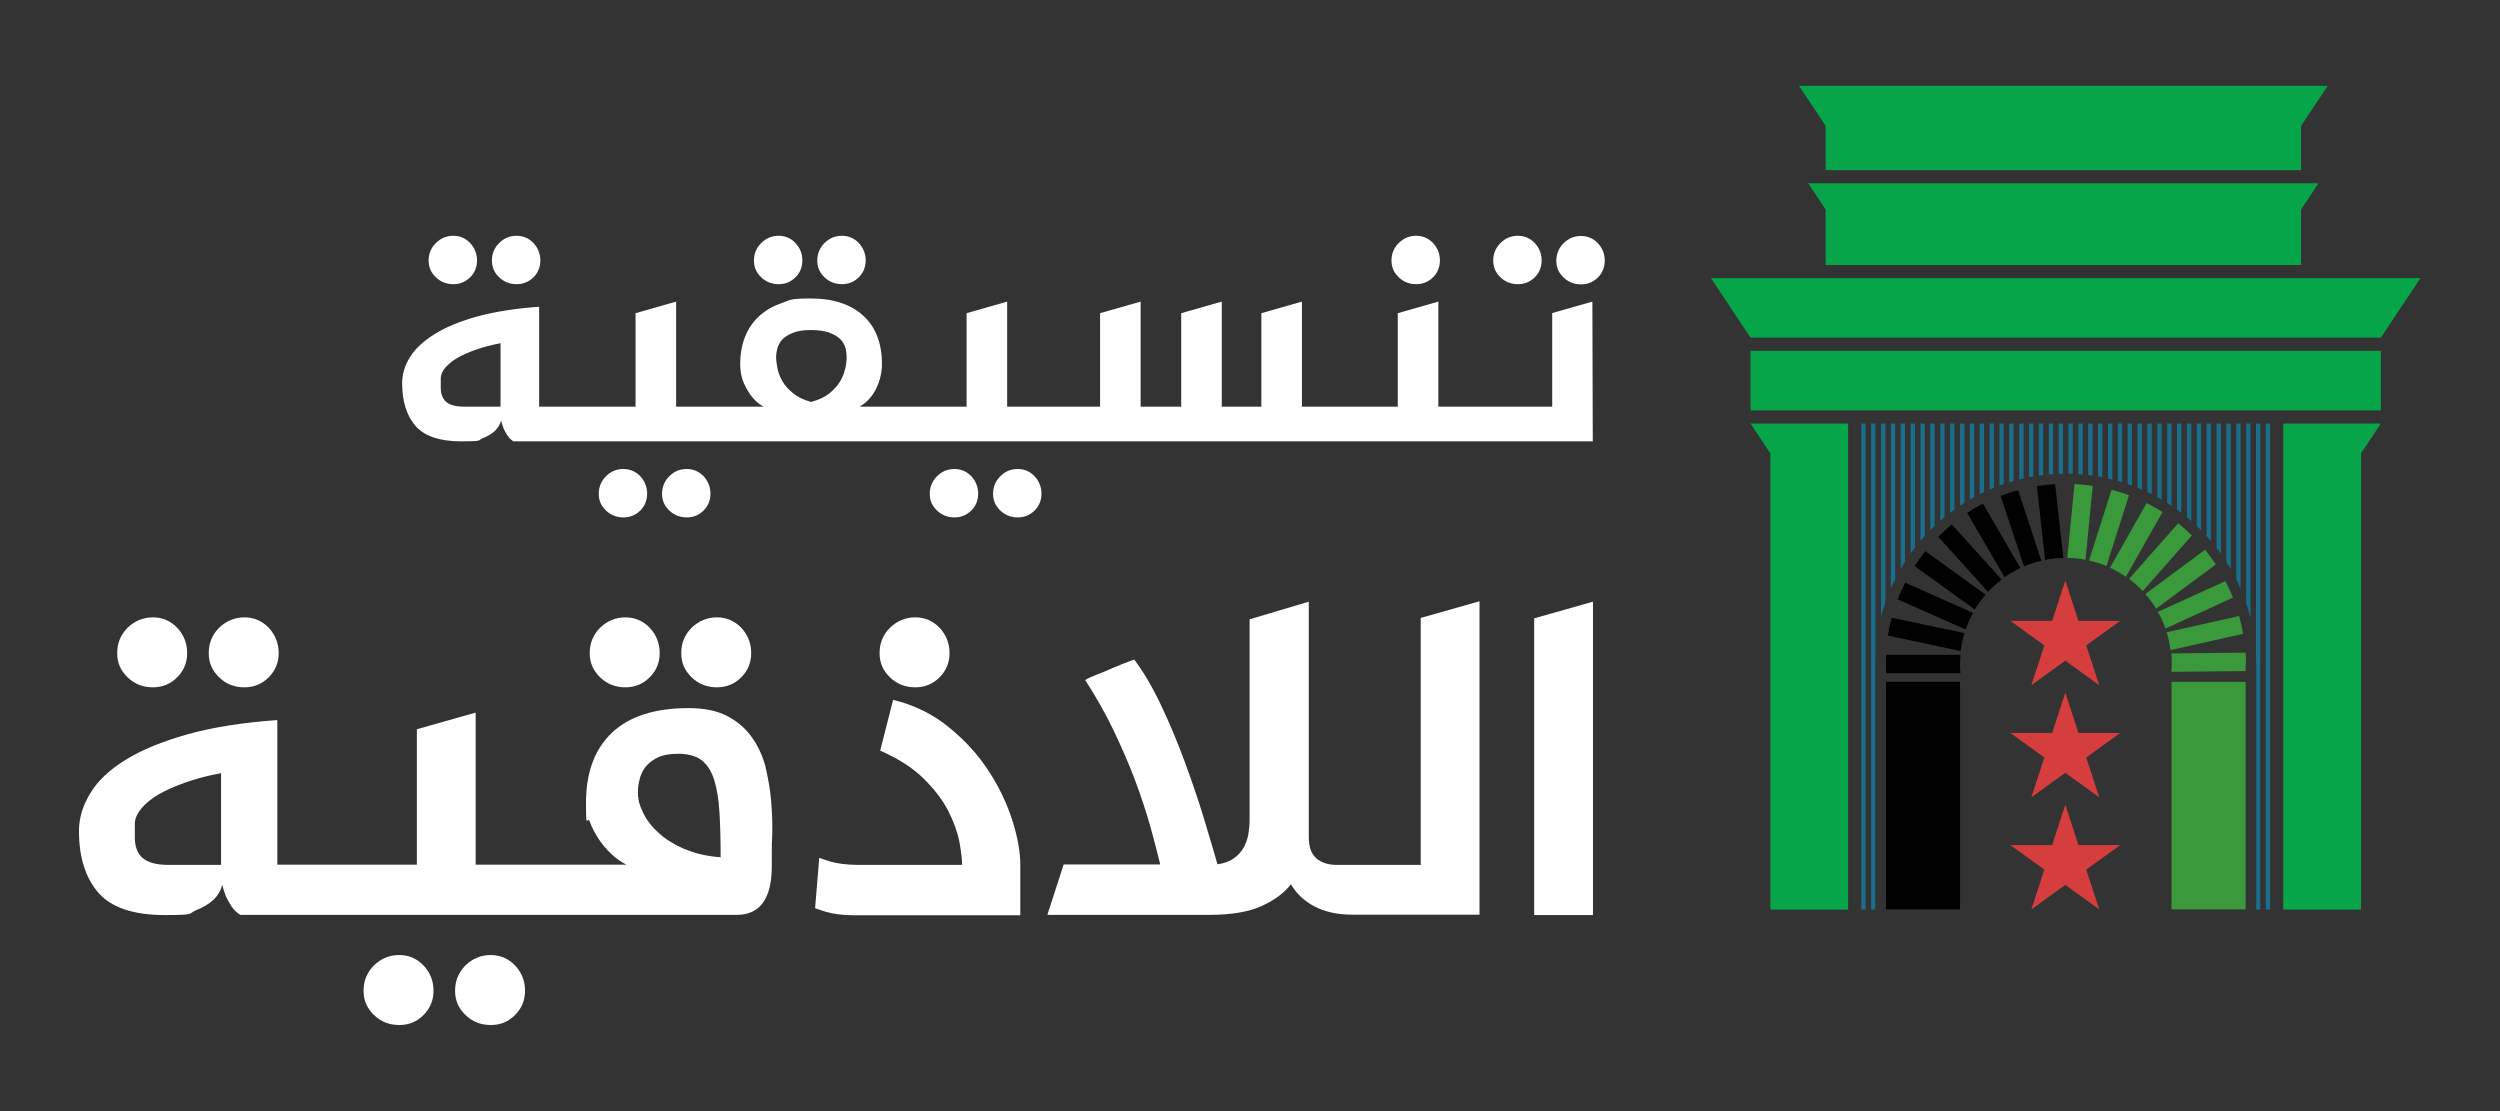 <?xml version="1.0" encoding="UTF-8"?> <svg xmlns="http://www.w3.org/2000/svg" xmlns:xlink="http://www.w3.org/1999/xlink" xmlns:svg="http://www.w3.org/2000/svg" xmlns:sodipodi="http://sodipodi.sourceforge.net/DTD/sodipodi-0.dtd" xmlns:inkscape="http://www.inkscape.org/namespaces/inkscape" id="svg1" version="1.1" viewBox="0 0 1275.6 566.9"><rect x="0" y="0" width="1275.6" height="566.9" fill="#333333" stroke="none"/><defs><style> .st0 { fill: none; } .st1 { fill: #06a549; } .st2 { fill: #196e8c; } .st3 { fill: #39993b; } .st4 { fill: #d63e3e; } .st5 { clip-path: url(#clippath-17); } .st6 { clip-path: url(#clippath-19); } .st7 { clip-path: url(#clippath-11); } .st8 { clip-path: url(#clippath-16); } .st9 { clip-path: url(#clippath-18); } .st10 { clip-path: url(#clippath-10); } .st11 { clip-path: url(#clippath-15); } .st12 { clip-path: url(#clippath-13); } .st13 { clip-path: url(#clippath-14); } .st14 { clip-path: url(#clippath-12); } .st15 { clip-path: url(#clippath-61); } .st16 { clip-path: url(#clippath-67); } .st17 { clip-path: url(#clippath-68); } .st18 { clip-path: url(#clippath-60); } .st19 { clip-path: url(#clippath-65); } .st20 { clip-path: url(#clippath-62); } .st21 { clip-path: url(#clippath-64); } .st22 { clip-path: url(#clippath-66); } .st23 { clip-path: url(#clippath-63); } .st24 { clip-path: url(#clippath-76); } .st25 { clip-path: url(#clippath-78); } .st26 { clip-path: url(#clippath-75); } .st27 { clip-path: url(#clippath-79); } .st28 { clip-path: url(#clippath-50); } .st29 { clip-path: url(#clippath-55); } .st30 { clip-path: url(#clippath-52); } .st31 { clip-path: url(#clippath-57); } .st32 { clip-path: url(#clippath-54); } .st33 { clip-path: url(#clippath-56); } .st34 { clip-path: url(#clippath-53); } .st35 { clip-path: url(#clippath-70); } .st36 { clip-path: url(#clippath-77); } .st37 { clip-path: url(#clippath-74); } .st38 { clip-path: url(#clippath-71); } .st39 { clip-path: url(#clippath-73); } .st40 { clip-path: url(#clippath-72); } .st41 { clip-path: url(#clippath-51); } .st42 { clip-path: url(#clippath-58); } .st43 { clip-path: url(#clippath-59); } .st44 { clip-path: url(#clippath-31); } .st45 { clip-path: url(#clippath-32); } .st46 { clip-path: url(#clippath-33); } .st47 { clip-path: url(#clippath-34); } .st48 { clip-path: url(#clippath-35); } .st49 { clip-path: url(#clippath-39); } .st50 { clip-path: url(#clippath-30); } .st51 { clip-path: url(#clippath-36); } .st52 { clip-path: url(#clippath-37); } .st53 { clip-path: url(#clippath-38); } .st54 { clip-path: url(#clippath-27); } .st55 { clip-path: url(#clippath-29); } .st56 { clip-path: url(#clippath-26); } .st57 { clip-path: url(#clippath-28); } .st58 { clip-path: url(#clippath-20); } .st59 { clip-path: url(#clippath-21); } .st60 { clip-path: url(#clippath-22); } .st61 { clip-path: url(#clippath-23); } .st62 { clip-path: url(#clippath-24); } .st63 { clip-path: url(#clippath-25); } .st64 { clip-path: url(#clippath-69); } .st65 { clip-path: url(#clippath-41); } .st66 { clip-path: url(#clippath-42); } .st67 { clip-path: url(#clippath-43); } .st68 { clip-path: url(#clippath-44); } .st69 { clip-path: url(#clippath-45); } .st70 { clip-path: url(#clippath-49); } .st71 { clip-path: url(#clippath-40); } .st72 { clip-path: url(#clippath-46); } .st73 { clip-path: url(#clippath-47); } .st74 { clip-path: url(#clippath-48); } .st75 { clip-path: url(#clippath-90); } .st76 { clip-path: url(#clippath-85); } .st77 { clip-path: url(#clippath-86); } .st78 { clip-path: url(#clippath-87); } .st79 { clip-path: url(#clippath-80); } .st80 { clip-path: url(#clippath-89); } .st81 { clip-path: url(#clippath-81); } .st82 { clip-path: url(#clippath-82); } .st83 { clip-path: url(#clippath-83); } .st84 { clip-path: url(#clippath-84); } .st85 { clip-path: url(#clippath-88); } .st86 { clip-path: url(#clippath-91); } .st87 { clip-path: url(#clippath-1); } .st88 { clip-path: url(#clippath-3); } .st89 { clip-path: url(#clippath-4); } .st90 { clip-path: url(#clippath-2); } .st91 { clip-path: url(#clippath-7); } .st92 { clip-path: url(#clippath-6); } .st93 { clip-path: url(#clippath-9); } .st94 { clip-path: url(#clippath-8); } .st95 { clip-path: url(#clippath-5); } .st96 { fill: #fff; } .st97 { clip-path: url(#clippath); } </style><clipPath id="clippath"><rect class="st0" x="-642.2" y="-436.5" width="2560" height="1440"></rect></clipPath><clipPath id="clippath-1"><rect class="st0" x="-642.2" y="-436.5" width="2560" height="1440"></rect></clipPath><clipPath id="clippath-2"><rect class="st0" x="-642.2" y="-436.5" width="2560" height="1440"></rect></clipPath><clipPath id="clippath-3"><rect class="st0" x="-642.2" y="-436.5" width="2560" height="1440"></rect></clipPath><clipPath id="clippath-4"><rect class="st0" x="-642.2" y="-436.5" width="2560" height="1440"></rect></clipPath><clipPath id="clippath-5"><rect class="st0" x="-642.2" y="-436.5" width="2560" height="1440"></rect></clipPath><clipPath id="clippath-6"><rect class="st0" x="-642.2" y="-436.5" width="2560" height="1440"></rect></clipPath><clipPath id="clippath-7"><rect class="st0" x="-642.2" y="-436.5" width="2560" height="1440"></rect></clipPath><clipPath id="clippath-8"><rect class="st0" x="-642.2" y="-436.5" width="2560" height="1440"></rect></clipPath><clipPath id="clippath-9"><rect class="st0" x="-642.2" y="-436.5" width="2560" height="1440"></rect></clipPath><clipPath id="clippath-10"><rect class="st0" x="-642.2" y="-436.5" width="2560" height="1440"></rect></clipPath><clipPath id="clippath-11"><rect class="st0" x="-642.2" y="-436.5" width="2560" height="1440"></rect></clipPath><clipPath id="clippath-12"><rect class="st0" x="-642.2" y="-436.5" width="2560" height="1440"></rect></clipPath><clipPath id="clippath-13"><rect class="st0" x="-642.2" y="-436.5" width="2560" height="1440"></rect></clipPath><clipPath id="clippath-14"><rect class="st0" x="-642.2" y="-436.5" width="2560" height="1440"></rect></clipPath><clipPath id="clippath-15"><rect class="st0" x="-642.2" y="-436.5" width="2560" height="1440"></rect></clipPath><clipPath id="clippath-16"><rect class="st0" x="-642.2" y="-436.5" width="2560" height="1440"></rect></clipPath><clipPath id="clippath-17"><rect class="st0" x="-642.2" y="-436.5" width="2560" height="1440"></rect></clipPath><clipPath id="clippath-18"><rect class="st0" x="-642.2" y="-436.5" width="2560" height="1440"></rect></clipPath><clipPath id="clippath-19"><rect class="st0" x="-642.2" y="-436.5" width="2560" height="1440"></rect></clipPath><clipPath id="clippath-20"><rect class="st0" x="-642.2" y="-436.5" width="2560" height="1440"></rect></clipPath><clipPath id="clippath-21"><rect class="st0" x="-642.2" y="-436.5" width="2560" height="1440"></rect></clipPath><clipPath id="clippath-22"><rect class="st0" x="-642.2" y="-436.5" width="2560" height="1440"></rect></clipPath><clipPath id="clippath-23"><rect class="st0" x="-642.2" y="-436.5" width="2560" height="1440"></rect></clipPath><clipPath id="clippath-24"><rect class="st0" x="-642.2" y="-436.5" width="2560" height="1440"></rect></clipPath><clipPath id="clippath-25"><rect class="st0" x="-642.2" y="-436.5" width="2560" height="1440"></rect></clipPath><clipPath id="clippath-26"><rect class="st0" x="-642.2" y="-436.5" width="2560" height="1440"></rect></clipPath><clipPath id="clippath-27"><rect class="st0" x="-642.2" y="-436.5" width="2560" height="1440"></rect></clipPath><clipPath id="clippath-28"><rect class="st0" x="-642.2" y="-436.5" width="2560" height="1440"></rect></clipPath><clipPath id="clippath-29"><rect class="st0" x="-642.2" y="-436.5" width="2560" height="1440"></rect></clipPath><clipPath id="clippath-30"><rect class="st0" x="-642.2" y="-436.5" width="2560" height="1440"></rect></clipPath><clipPath id="clippath-31"><rect class="st0" x="-642.2" y="-436.5" width="2560" height="1440"></rect></clipPath><clipPath id="clippath-32"><rect class="st0" x="-642.2" y="-436.5" width="2560" height="1440"></rect></clipPath><clipPath id="clippath-33"><rect class="st0" x="-642.2" y="-436.5" width="2560" height="1440"></rect></clipPath><clipPath id="clippath-34"><rect class="st0" x="-642.2" y="-436.5" width="2560" height="1440"></rect></clipPath><clipPath id="clippath-35"><rect class="st0" x="-642.2" y="-436.5" width="2560" height="1440"></rect></clipPath><clipPath id="clippath-36"><path class="st0" d="M949.7,216.1v248h7.1v-125.4h0c0-53.6,43.6-97,97.2-97s97.2,43.5,97.2,97.2v125.2h7.1v-248h-208.6Z"></path></clipPath><clipPath id="clippath-37"><path class="st0" d="M949.7,216.1v248h7.1v-125.4h0c0-53.6,43.6-97,97.2-97s97.2,43.5,97.2,97.2v125.2h7.1v-248h-208.6Z"></path></clipPath><clipPath id="clippath-38"><path class="st0" d="M949.7,216.1v248h7.1v-125.4h0c0-53.6,43.6-97,97.2-97s97.2,43.5,97.2,97.2v125.2h7.1v-248h-208.6Z"></path></clipPath><clipPath id="clippath-39"><path class="st0" d="M949.7,216.1v248h7.1v-125.4h0c0-53.6,43.6-97,97.2-97s97.2,43.5,97.2,97.2v125.2h7.1v-248h-208.6Z"></path></clipPath><clipPath id="clippath-40"><path class="st0" d="M949.7,216.1v248h7.1v-125.4h0c0-53.6,43.6-97,97.2-97s97.2,43.5,97.2,97.2v125.2h7.1v-248h-208.6Z"></path></clipPath><clipPath id="clippath-41"><path class="st0" d="M949.7,216.1v248h7.1v-125.4h0c0-53.6,43.6-97,97.2-97s97.2,43.5,97.2,97.2v125.2h7.1v-248h-208.6Z"></path></clipPath><clipPath id="clippath-42"><path class="st0" d="M949.7,216.1v248h7.1v-125.4h0c0-53.6,43.6-97,97.2-97s97.2,43.5,97.2,97.2v125.2h7.1v-248h-208.6Z"></path></clipPath><clipPath id="clippath-43"><path class="st0" d="M949.7,216.1v248h7.1v-125.4h0c0-53.6,43.6-97,97.2-97s97.2,43.5,97.2,97.2v125.2h7.1v-248h-208.6Z"></path></clipPath><clipPath id="clippath-44"><path class="st0" d="M949.7,216.1v248h7.1v-125.4h0c0-53.6,43.6-97,97.2-97s97.2,43.5,97.2,97.2v125.2h7.1v-248h-208.6Z"></path></clipPath><clipPath id="clippath-45"><path class="st0" d="M949.7,216.1v248h7.1v-125.4h0c0-53.6,43.6-97,97.2-97s97.2,43.5,97.2,97.2v125.2h7.1v-248h-208.6Z"></path></clipPath><clipPath id="clippath-46"><path class="st0" d="M949.7,216.1v248h7.1v-125.4h0c0-53.6,43.6-97,97.2-97s97.2,43.5,97.2,97.2v125.2h7.1v-248h-208.6Z"></path></clipPath><clipPath id="clippath-47"><path class="st0" d="M949.7,216.1v248h7.1v-125.4h0c0-53.6,43.6-97,97.2-97s97.2,43.5,97.2,97.2v125.2h7.1v-248h-208.6Z"></path></clipPath><clipPath id="clippath-48"><path class="st0" d="M949.7,216.1v248h7.1v-125.4h0c0-53.6,43.6-97,97.2-97s97.2,43.5,97.2,97.2v125.2h7.1v-248h-208.6Z"></path></clipPath><clipPath id="clippath-49"><path class="st0" d="M949.7,216.1v248h7.1v-125.4h0c0-53.6,43.6-97,97.2-97s97.2,43.5,97.2,97.2v125.2h7.1v-248h-208.6Z"></path></clipPath><clipPath id="clippath-50"><path class="st0" d="M949.7,216.1v248h7.1v-125.4h0c0-53.6,43.6-97,97.2-97s97.2,43.5,97.2,97.2v125.2h7.1v-248h-208.6Z"></path></clipPath><clipPath id="clippath-51"><path class="st0" d="M949.7,216.1v248h7.1v-125.4h0c0-53.6,43.6-97,97.2-97s97.2,43.5,97.2,97.2v125.2h7.1v-248h-208.6Z"></path></clipPath><clipPath id="clippath-52"><path class="st0" d="M949.7,216.1v248h7.1v-125.4h0c0-53.6,43.6-97,97.2-97s97.2,43.5,97.2,97.2v125.2h7.1v-248h-208.6Z"></path></clipPath><clipPath id="clippath-53"><path class="st0" d="M949.7,216.1v248h7.1v-125.4h0c0-53.6,43.6-97,97.2-97s97.2,43.5,97.2,97.2v125.2h7.1v-248h-208.6Z"></path></clipPath><clipPath id="clippath-54"><path class="st0" d="M949.7,216.1v248h7.1v-125.4h0c0-53.6,43.6-97,97.2-97s97.2,43.5,97.2,97.2v125.2h7.1v-248h-208.6Z"></path></clipPath><clipPath id="clippath-55"><path class="st0" d="M949.7,216.1v248h7.1v-125.4h0c0-53.6,43.6-97,97.2-97s97.2,43.5,97.2,97.2v125.2h7.1v-248h-208.6Z"></path></clipPath><clipPath id="clippath-56"><path class="st0" d="M949.7,216.1v248h7.1v-125.4h0c0-53.6,43.6-97,97.2-97s97.2,43.5,97.2,97.2v125.2h7.1v-248h-208.6Z"></path></clipPath><clipPath id="clippath-57"><path class="st0" d="M949.7,216.1v248h7.1v-125.4h0c0-53.6,43.6-97,97.2-97s97.2,43.5,97.2,97.2v125.2h7.1v-248h-208.6Z"></path></clipPath><clipPath id="clippath-58"><path class="st0" d="M949.7,216.1v248h7.1v-125.4h0c0-53.6,43.6-97,97.2-97s97.2,43.5,97.2,97.2v125.2h7.1v-248h-208.6Z"></path></clipPath><clipPath id="clippath-59"><path class="st0" d="M949.7,216.1v248h7.1v-125.4h0c0-53.6,43.6-97,97.2-97s97.2,43.5,97.2,97.2v125.2h7.1v-248h-208.6Z"></path></clipPath><clipPath id="clippath-60"><path class="st0" d="M949.7,216.1v248h7.1v-125.4h0c0-53.6,43.6-97,97.2-97s97.2,43.5,97.2,97.2v125.2h7.1v-248h-208.6Z"></path></clipPath><clipPath id="clippath-61"><path class="st0" d="M949.7,216.1v248h7.1v-125.4h0c0-53.6,43.6-97,97.2-97s97.2,43.5,97.2,97.2v125.2h7.1v-248h-208.6Z"></path></clipPath><clipPath id="clippath-62"><path class="st0" d="M949.7,216.1v248h7.1v-125.4h0c0-53.6,43.6-97,97.2-97s97.2,43.5,97.2,97.2v125.2h7.1v-248h-208.6Z"></path></clipPath><clipPath id="clippath-63"><path class="st0" d="M949.7,216.1v248h7.1v-125.4h0c0-53.6,43.6-97,97.2-97s97.2,43.5,97.2,97.2v125.2h7.1v-248h-208.6Z"></path></clipPath><clipPath id="clippath-64"><path class="st0" d="M949.7,216.1v248h7.1v-125.4h0c0-53.6,43.6-97,97.2-97s97.2,43.5,97.2,97.2v125.2h7.1v-248h-208.6Z"></path></clipPath><clipPath id="clippath-65"><path class="st0" d="M949.7,216.1v248h7.1v-125.4h0c0-53.6,43.6-97,97.2-97s97.2,43.5,97.2,97.2v125.2h7.1v-248h-208.6Z"></path></clipPath><clipPath id="clippath-66"><path class="st0" d="M949.7,216.1v248h7.1v-125.4h0c0-53.6,43.6-97,97.2-97s97.2,43.5,97.2,97.2v125.2h7.1v-248h-208.6Z"></path></clipPath><clipPath id="clippath-67"><path class="st0" d="M949.7,216.1v248h7.1v-125.4h0c0-53.6,43.6-97,97.2-97s97.2,43.5,97.2,97.2v125.2h7.1v-248h-208.6Z"></path></clipPath><clipPath id="clippath-68"><path class="st0" d="M949.7,216.1v248h7.1v-125.4h0c0-53.6,43.6-97,97.2-97s97.2,43.5,97.2,97.2v125.2h7.1v-248h-208.6Z"></path></clipPath><clipPath id="clippath-69"><path class="st0" d="M949.7,216.1v248h7.1v-125.4h0c0-53.6,43.6-97,97.2-97s97.2,43.5,97.2,97.2v125.2h7.1v-248h-208.6Z"></path></clipPath><clipPath id="clippath-70"><path class="st0" d="M949.7,216.1v248h7.1v-125.4h0c0-53.6,43.6-97,97.2-97s97.2,43.5,97.2,97.2v125.2h7.1v-248h-208.6Z"></path></clipPath><clipPath id="clippath-71"><path class="st0" d="M949.7,216.1v248h7.1v-125.4h0c0-53.6,43.6-97,97.2-97s97.2,43.5,97.2,97.2v125.2h7.1v-248h-208.6Z"></path></clipPath><clipPath id="clippath-72"><path class="st0" d="M949.7,216.1v248h7.1v-125.4h0c0-53.6,43.6-97,97.2-97s97.2,43.5,97.2,97.2v125.2h7.1v-248h-208.6Z"></path></clipPath><clipPath id="clippath-73"><path class="st0" d="M949.7,216.1v248h7.1v-125.4h0c0-53.6,43.6-97,97.2-97s97.2,43.5,97.2,97.2v125.2h7.1v-248h-208.6Z"></path></clipPath><clipPath id="clippath-74"><path class="st0" d="M949.7,216.1v248h7.1v-125.4h0c0-53.6,43.6-97,97.2-97s97.2,43.5,97.2,97.2v125.2h7.1v-248h-208.6Z"></path></clipPath><clipPath id="clippath-75"><path class="st0" d="M949.7,216.1v248h7.1v-125.4h0c0-53.6,43.6-97,97.2-97s97.2,43.5,97.2,97.2v125.2h7.1v-248h-208.6Z"></path></clipPath><clipPath id="clippath-76"><path class="st0" d="M949.7,216.1v248h7.1v-125.4h0c0-53.6,43.6-97,97.2-97s97.2,43.5,97.2,97.2v125.2h7.1v-248h-208.6Z"></path></clipPath><clipPath id="clippath-77"><path class="st0" d="M949.7,216.1v248h7.1v-125.4h0c0-53.6,43.6-97,97.2-97s97.2,43.5,97.2,97.2v125.2h7.1v-248h-208.6Z"></path></clipPath><clipPath id="clippath-78"><rect class="st0" x="-642.2" y="-436.5" width="2560" height="1440"></rect></clipPath><clipPath id="clippath-79"><rect class="st0" x="-642.2" y="-436.5" width="2560" height="1440"></rect></clipPath><clipPath id="clippath-80"><rect class="st0" x="-642.2" y="-436.5" width="2560" height="1440"></rect></clipPath><clipPath id="clippath-81"><rect class="st0" x="-642.2" y="-436.5" width="2560" height="1440"></rect></clipPath><clipPath id="clippath-82"><rect class="st0" x="-642.2" y="-436.5" width="2560" height="1440"></rect></clipPath><clipPath id="clippath-83"><rect class="st0" x="-642.2" y="-436.5" width="2560" height="1440"></rect></clipPath><clipPath id="clippath-84"><rect class="st0" x="-642.2" y="-436.5" width="2560" height="1440"></rect></clipPath><clipPath id="clippath-85"><rect class="st0" x="-642.2" y="-436.5" width="2560" height="1440"></rect></clipPath><clipPath id="clippath-86"><rect class="st0" x="-642.2" y="-436.5" width="2560" height="1440"></rect></clipPath><clipPath id="clippath-87"><rect class="st0" x="-642.2" y="-436.5" width="2560" height="1440"></rect></clipPath><clipPath id="clippath-88"><rect class="st0" x="-642.2" y="-436.5" width="2560" height="1440"></rect></clipPath><clipPath id="clippath-89"><rect class="st0" x="-642.2" y="-436.5" width="2560" height="1440"></rect></clipPath><clipPath id="clippath-90"><rect class="st0" x="-642.2" y="-436.5" width="2560" height="1440"></rect></clipPath><clipPath id="clippath-91"><rect class="st0" x="-642.2" y="-436.5" width="2560" height="1440"></rect></clipPath></defs><g id="layer-MC0"><g class="st97"><path id="path1" class="st96" d="M263.6,145c3.4,0,6.2-1.2,8.6-3.5,2.3-2.3,3.5-5.2,3.5-8.6s-1.2-6.4-3.5-8.9c-2.3-2.4-5.2-3.7-8.6-3.7s-6.4,1.2-8.9,3.7-3.7,5.4-3.7,8.9,1.2,6.2,3.7,8.6c2.4,2.3,5.4,3.5,8.9,3.5"></path></g><g class="st87"><path id="path3" class="st96" d="M231.3,145c3.4,0,6.2-1.2,8.6-3.5,2.3-2.3,3.5-5.2,3.5-8.6s-1.2-6.4-3.5-8.9c-2.3-2.4-5.2-3.7-8.6-3.7s-6.4,1.2-8.9,3.7-3.7,5.4-3.7,8.9,1.2,6.2,3.7,8.6c2.4,2.3,5.4,3.5,8.9,3.5"></path></g><g class="st90"><path id="path5" class="st96" d="M318.1,239.3c-3.5,0-6.4,1.2-8.9,3.7-2.4,2.4-3.7,5.4-3.7,8.9s1.2,6.2,3.7,8.6c2.4,2.3,5.4,3.5,8.9,3.5s6.2-1.2,8.6-3.5c2.3-2.3,3.5-5.2,3.5-8.6s-1.2-6.4-3.5-8.9c-2.3-2.4-5.2-3.7-8.6-3.7"></path></g><g class="st88"><path id="path7" class="st96" d="M350.4,239.3c-3.5,0-6.4,1.2-8.9,3.7-2.4,2.4-3.7,5.4-3.7,8.9s1.2,6.2,3.7,8.6c2.4,2.3,5.4,3.5,8.9,3.5s6.2-1.2,8.6-3.5c2.3-2.3,3.5-5.2,3.5-8.6s-1.2-6.4-3.5-8.9c-2.3-2.4-5.2-3.7-8.6-3.7"></path></g><g class="st89"><path id="path9" class="st96" d="M397.3,145c3.4,0,6.2-1.2,8.6-3.5,2.3-2.3,3.5-5.2,3.5-8.6s-1.2-6.4-3.5-8.9c-2.3-2.4-5.2-3.7-8.6-3.7s-6.4,1.2-8.9,3.7c-2.4,2.4-3.7,5.4-3.7,8.9s1.2,6.2,3.7,8.6c2.4,2.3,5.4,3.5,8.9,3.5"></path></g><g class="st95"><path id="path11" class="st96" d="M429.6,145c3.4,0,6.2-1.2,8.6-3.5,2.3-2.3,3.5-5.2,3.5-8.6s-1.2-6.4-3.5-8.9c-2.3-2.4-5.2-3.7-8.6-3.7s-6.4,1.2-8.9,3.7c-2.4,2.4-3.7,5.4-3.7,8.9s1.2,6.2,3.7,8.6c2.4,2.3,5.4,3.5,8.9,3.5"></path></g><g class="st92"><path id="path13" class="st96" d="M487,239.3c-3.5,0-6.4,1.2-8.9,3.7-2.4,2.4-3.7,5.4-3.7,8.9s1.2,6.2,3.7,8.6c2.4,2.3,5.4,3.5,8.9,3.5s6.2-1.2,8.6-3.5c2.3-2.3,3.5-5.2,3.5-8.6s-1.2-6.4-3.5-8.9c-2.3-2.4-5.2-3.7-8.6-3.7"></path></g><g class="st91"><path id="path15" class="st96" d="M519.3,239.3c-3.5,0-6.4,1.2-8.9,3.7-2.4,2.4-3.7,5.4-3.7,8.9s1.2,6.2,3.7,8.6c2.4,2.3,5.4,3.5,8.9,3.5s6.2-1.2,8.6-3.5c2.3-2.3,3.5-5.2,3.5-8.6s-1.2-6.4-3.5-8.9c-2.3-2.4-5.2-3.7-8.6-3.7"></path></g><g class="st94"><path id="path17" class="st96" d="M722.6,145c3.4,0,6.2-1.2,8.6-3.5,2.3-2.3,3.5-5.2,3.5-8.6s-1.2-6.4-3.5-8.9c-2.3-2.4-5.2-3.7-8.6-3.7s-6.4,1.2-8.9,3.7-3.7,5.4-3.7,8.9,1.2,6.2,3.7,8.6c2.4,2.3,5.4,3.5,8.9,3.5"></path></g><g class="st93"><path id="path19" class="st96" d="M774.5,145c3.4,0,6.2-1.2,8.6-3.5,2.3-2.3,3.5-5.2,3.5-8.6s-1.2-6.4-3.5-8.9c-2.3-2.4-5.2-3.7-8.6-3.7s-6.4,1.2-8.9,3.7c-2.4,2.4-3.7,5.4-3.7,8.9s1.2,6.2,3.7,8.6c2.4,2.3,5.4,3.5,8.9,3.5"></path></g><g class="st10"><path id="path21" class="st96" d="M815.3,124.1c-2.3-2.4-5.2-3.7-8.6-3.7s-6.4,1.2-8.9,3.7c-2.4,2.4-3.7,5.4-3.7,8.9s1.2,6.2,3.7,8.6c2.4,2.3,5.4,3.5,8.9,3.5s6.2-1.2,8.6-3.5c2.3-2.3,3.5-5.2,3.5-8.6,0-3.5-1.2-6.4-3.5-8.9"></path></g><g class="st7"><path id="path23" class="st96" d="M431.2,188.1c-.4,2.2-1.3,4.4-2.6,6.6-1.3,2.2-3.2,4.2-5.5,6.1-2.4,1.9-5.5,3.3-9.3,4.3-3.8-1.1-6.9-2.6-9.2-4.5-2.3-1.9-4.1-3.9-5.4-6.1-1.2-2.2-2.1-4.3-2.5-6.5-.4-2.2-.7-4.1-.7-5.7s.2-2.8.6-4.4c.4-1.6,1.2-3.1,2.4-4.5,1.2-1.4,3-2.5,5.4-3.5,2.3-1,5.5-1.5,9.4-1.5s7.4.5,9.8,1.5c2.4,1,4.2,2.1,5.5,3.5,1.2,1.4,2,2.9,2.4,4.5.3,1.6.5,3.1.5,4.4s-.2,3.6-.7,5.8M255.4,207.5h-18.7c-4.1,0-7.1-.8-9-2.4-1.8-1.6-2.8-4-2.8-7.2v-5.2c.1-1.7.9-3.5,2.4-5.2,1.5-1.7,3.5-3.4,6.1-4.9,2.6-1.5,5.8-2.9,9.5-4.2,3.7-1.3,7.9-2.4,12.5-3.3v32.4ZM792,159.8v47.7h-58.1v-53.6l-20.7,5.9v47.7h-48.9v-53.6l-20.7,5.9v47.7h-20.2v-53.6l-20.7,5.9v47.7h-20.7v-53.6l-20.7,5.9v47.7h-47.4v-53.6l-20.7,5.9v47.7h-54.6c3.6-2.1,6.4-5.1,8.4-9.1,2-4,3-8.3,3-12.7,0-10.6-3.2-18.9-9.6-24.7-6.4-5.8-15.3-8.7-26.6-8.7s-10.4.8-14.8,2.3c-4.5,1.5-8.3,3.7-11.4,6.5-3.2,2.8-5.6,6.3-7.3,10.4-1.7,4.1-2.6,8.9-2.6,14.2s1.1,8.7,3.3,12.7c2.2,4,5,7.1,8.6,9.1h-44.6v-53.6l-20.7,5.9v47.7h-49.2v-51c-12.3.9-22.8,2.6-31.7,5-8.9,2.5-16.1,5.5-21.7,9-5.6,3.5-9.8,7.4-12.5,11.7-2.7,4.3-4,8.8-4,13.4,0,9.2,2.3,16.5,6.8,21.7,4.6,5.3,12.4,7.9,23.5,7.9s8.2-.5,10.8-1.6c2.7-1.1,4.7-2.3,6.1-3.6,1.6-1.5,2.7-3.3,3.3-5.4.3,1.4.8,2.8,1.3,4.1.5,1.2,1.2,2.4,2,3.6.8,1.2,1.8,2.2,3,2.9h550.7l-.2-71.3-20.7,5.9Z"></path></g><g class="st14"><path id="path25" d="M1000.3,343.5h-37.9c0-1.6-.1-3.2-.1-4.9s0-3,.1-4.5h37.9c-.1,1.5-.2,3-.2,4.5s0,3.3.2,4.9"></path></g><g class="st12"><path id="path27" d="M1002.3,323.1c-.9,3-1.5,6-1.9,9.1l-37.1-7.9c.5-3.1,1.1-6.1,1.9-9.1l37.1,7.8Z"></path></g><g class="st13"><path id="path29" d="M1006.7,312.7c-1.5,2.7-2.7,5.6-3.8,8.5l-34.6-15.4c1.1-2.9,2.4-5.8,3.8-8.5l34.6,15.4Z"></path></g><g class="st11"><path id="path31" d="M1013.1,303.4c-2,2.4-3.9,4.9-5.5,7.6l-30.7-22.2c1.7-2.6,3.5-5.1,5.5-7.6l30.7,22.2Z"></path></g><g class="st8"><path id="path33" d="M1021.3,295.7c-2.5,1.9-4.8,4-6.9,6.3l-25.4-28.1c2.2-2.2,4.5-4.3,6.9-6.3l25.4,28.1Z"></path></g><g class="st5"><path id="path35" d="M1030.9,289.8c-2.8,1.3-5.5,2.9-8.1,4.7l-19.1-32.8c2.6-1.7,5.3-3.3,8.1-4.7l19.1,32.8Z"></path></g><g class="st9"><path id="path37" d="M1041.6,286.1c-3.1.7-6,1.7-8.9,2.9l-11.9-36c2.9-1.1,5.8-2.1,8.9-2.9l11.9,36Z"></path></g><g class="st6"><path id="path39" d="M1052.8,284.7c-3.2,0-6.3.4-9.3,1l-4.2-37.7c3-.5,6.1-.8,9.3-1l4.2,37.7Z"></path></g><g class="st58"><path id="path41" class="st3" d="M1067.8,247.9l-3.7,37.7c-3-.6-6.1-.9-9.3-.9l3.7-37.7c3.1.1,6.2.5,9.3.9"></path></g><g class="st59"><path id="path43" class="st3" d="M1086.3,252.7l-11.5,36.1c-2.8-1.2-5.8-2.1-8.9-2.8l11.5-36.1c3,.8,6,1.7,8.9,2.8"></path></g><g class="st60"><path id="path45" class="st3" d="M1103.4,261.3l-18.7,33c-2.5-1.8-5.3-3.3-8.1-4.6l18.7-33c2.8,1.4,5.5,2.9,8.1,4.6"></path></g><g class="st61"><path id="path47" class="st3" d="M1118.4,273.2l-25.1,28.4c-2.1-2.3-4.5-4.4-7-6.2l25.1-28.4c2.4,1.9,4.8,4,7,6.2"></path></g><g class="st62"><path id="path49" class="st3" d="M1130.6,288l-30.5,22.6c-1.6-2.7-3.5-5.2-5.5-7.5l30.5-22.6c2,2.4,3.8,4.9,5.5,7.5"></path></g><g class="st63"><path id="path51" class="st3" d="M1139.4,304.9l-34.5,15.8c-1-3-2.3-5.8-3.9-8.5l34.5-15.7c1.4,2.7,2.7,5.6,3.9,8.5"></path></g><g class="st56"><path id="path53" class="st3" d="M1144.5,323.4l-37,8.3c-.4-3.1-1.1-6.2-2-9.1l37-8.3c.8,3,1.5,6,2,9.1"></path></g><g class="st54"><path id="path55" class="st3" d="M1145.8,338.6c0,1.3,0,2.6,0,3.8l-37.9.4c.1-1.4.2-2.8.2-4.3s0-3.4-.2-5.1l37.9-.4c.1,1.8.2,3.7.2,5.5"></path></g><g class="st57"><path id="path57" d="M1000.1,464h-37.8v-116.1h37.8v116.1Z"></path></g><g class="st55"><path id="path59" class="st3" d="M1145.8,464h-37.8v-116.1h37.8v116.1Z"></path></g><g class="st50"><path id="path61" class="st1" d="M903.3,216.1h-10.1l10.1,15.2v232.8h39.7v-248h-39.7Z"></path></g><g class="st44"><path id="path63" class="st1" d="M1204.7,216.1h10.1l-10.1,15.2v232.8h-39.7v-248h39.7Z"></path></g><g class="st45"><path id="path65" class="st1" d="M1214.8,141.9h-341.8l20.2,30.4h321.6l20.2-30.4h-20.2Z"></path></g><g class="st46"><path id="path67" class="st1" d="M893.2,179h321.6v30.4h-321.6v-30.4Z"></path></g><g class="st47"><path id="path69" class="st1" d="M1174.1,93.5h-251.5l8.9,13.4v28.3h242.6v-28.3l8.9-13.4h-8.9Z"></path></g><g class="st48"><path id="path71" class="st1" d="M1174.1,43.8h-256.2l13.6,20.4v22.6h242.6v-22.6l13.6-20.4h-13.6Z"></path></g><g class="st51"><path id="path73" class="st2" d="M949.7,472.8h2.2V214.2h-2.2v258.6Z"></path></g><g class="st52"><path id="path75" class="st2" d="M954.7,472.8h2.2V214.2h-2.2v258.6Z"></path></g><g class="st53"><path id="path77" class="st2" d="M959.8,472.8h2.2V214.2h-2.2v258.6Z"></path></g><g class="st49"><path id="path79" class="st2" d="M964.8,472.8h2.2V214.2h-2.2v258.6Z"></path></g><g class="st71"><path id="path81" class="st2" d="M969.8,472.8h2.2V214.2h-2.2v258.6Z"></path></g><g class="st65"><path id="path83" class="st2" d="M974.9,472.8h2.2V214.2h-2.2v258.6Z"></path></g><g class="st66"><path id="path85" class="st2" d="M979.9,472.8h2.2V214.2h-2.2v258.6Z"></path></g><g class="st67"><path id="path87" class="st2" d="M984.9,472.8h2.2V214.2h-2.2v258.6Z"></path></g><g class="st68"><path id="path89" class="st2" d="M990,472.8h2.2V214.2h-2.2v258.6Z"></path></g><g class="st69"><path id="path91" class="st2" d="M995,472.8h2.2V214.2h-2.2v258.6Z"></path></g><g class="st72"><path id="path93" class="st2" d="M1000.1,472.8h2.2V214.2h-2.2v258.6Z"></path></g><g class="st73"><path id="path95" class="st2" d="M1005.1,472.8h2.2V214.2h-2.2v258.6Z"></path></g><g class="st74"><path id="path97" class="st2" d="M1010.1,472.8h2.2V214.2h-2.2v258.6Z"></path></g><g class="st70"><path id="path99" class="st2" d="M1015.2,472.8h2.2V214.2h-2.2v258.6Z"></path></g><g class="st28"><path id="path101" class="st2" d="M1020.2,472.8h2.2V214.2h-2.2v258.6Z"></path></g><g class="st41"><path id="path103" class="st2" d="M1025.2,472.8h2.2V214.2h-2.2v258.6Z"></path></g><g class="st30"><path id="path105" class="st2" d="M1030.3,472.8h2.2V214.2h-2.2v258.6Z"></path></g><g class="st34"><path id="path107" class="st2" d="M1035.3,472.8h2.2V214.2h-2.2v258.6Z"></path></g><g class="st32"><path id="path109" class="st2" d="M1040.3,472.8h2.2V214.2h-2.2v258.6Z"></path></g><g class="st29"><path id="path111" class="st2" d="M1045.4,472.8h2.2V214.2h-2.2v258.6Z"></path></g><g class="st33"><path id="path113" class="st2" d="M1050.4,472.8h2.2V214.2h-2.2v258.6Z"></path></g><g class="st31"><path id="path115" class="st2" d="M1055.4,472.8h2.2V214.2h-2.2v258.6Z"></path></g><g class="st42"><path id="path117" class="st2" d="M1060.5,472.8h2.2V214.2h-2.2v258.6Z"></path></g><g class="st43"><path id="path119" class="st2" d="M1065.5,472.8h2.2V214.2h-2.2v258.6Z"></path></g><g class="st18"><path id="path121" class="st2" d="M1070.5,472.8h2.2V214.2h-2.2v258.6Z"></path></g><g class="st15"><path id="path123" class="st2" d="M1075.6,472.8h2.2V214.2h-2.2v258.6Z"></path></g><g class="st20"><path id="path125" class="st2" d="M1080.6,472.8h2.2V214.2h-2.2v258.6Z"></path></g><g class="st23"><path id="path127" class="st2" d="M1085.6,472.8h2.2V214.2h-2.2v258.6Z"></path></g><g class="st21"><path id="path129" class="st2" d="M1090.7,472.8h2.2V214.2h-2.2v258.6Z"></path></g><g class="st19"><path id="path131" class="st2" d="M1095.7,472.8h2.2V214.2h-2.2v258.6Z"></path></g><g class="st22"><path id="path133" class="st2" d="M1100.8,472.8h2.2V214.2h-2.2v258.6Z"></path></g><g class="st16"><path id="path135" class="st2" d="M1105.8,472.8h2.2V214.2h-2.2v258.6Z"></path></g><g class="st17"><path id="path137" class="st2" d="M1110.8,472.8h2.2V214.2h-2.2v258.6Z"></path></g><g class="st64"><path id="path139" class="st2" d="M1115.9,472.8h2.2V214.2h-2.2v258.6Z"></path></g><g class="st35"><path id="path141" class="st2" d="M1120.9,472.8h2.2V214.2h-2.2v258.6Z"></path></g><g class="st38"><path id="path143" class="st2" d="M1125.9,472.8h2.2V214.2h-2.2v258.6Z"></path></g><g class="st40"><path id="path145" class="st2" d="M1131,472.8h2.2V214.2h-2.2v258.6Z"></path></g><g class="st39"><path id="path147" class="st2" d="M1136,472.8h2.2V214.2h-2.2v258.6Z"></path></g><g class="st37"><path id="path149" class="st2" d="M1141,472.8h2.2V214.2h-2.2v258.6Z"></path></g><g class="st26"><path id="path151" class="st2" d="M1146.1,472.8h2.2V214.2h-2.2v258.6Z"></path></g><g class="st24"><path id="path153" class="st2" d="M1151.1,472.8h2.2V214.2h-2.2v258.6Z"></path></g><g class="st36"><path id="path155" class="st2" d="M1156.1,472.8h2.2V214.2h-2.2v258.6Z"></path></g><g class="st25"><path id="path157" class="st96" d="M78,350.7c4.9,0,9-1.7,12.4-5.1,3.4-3.4,5.1-7.5,5.1-12.4s-1.7-9.3-5.1-12.9c-3.4-3.5-7.5-5.3-12.4-5.3s-9.3,1.8-12.9,5.3c-3.5,3.5-5.3,7.8-5.3,12.9s1.8,9,5.3,12.4c3.5,3.4,7.8,5.1,12.9,5.1"></path></g><g class="st27"><path id="path159" class="st96" d="M124.7,350.7c4.9,0,9-1.7,12.4-5.1,3.4-3.4,5.1-7.5,5.1-12.4s-1.7-9.3-5.1-12.9c-3.4-3.5-7.5-5.3-12.4-5.3s-9.3,1.8-12.9,5.3c-3.5,3.5-5.3,7.8-5.3,12.9s1.8,9,5.3,12.4c3.5,3.4,7.8,5.1,12.9,5.1"></path></g><g class="st79"><path id="path161" class="st96" d="M250.4,487.3c-5,0-9.3,1.8-12.9,5.3-3.5,3.5-5.3,7.8-5.3,12.9s1.8,9,5.3,12.4c3.5,3.4,7.8,5.1,12.9,5.1s9-1.7,12.4-5.1c3.4-3.4,5.1-7.5,5.1-12.4s-1.7-9.3-5.1-12.9c-3.4-3.5-7.5-5.3-12.4-5.3"></path></g><g class="st81"><path id="path163" class="st96" d="M203.7,487.3c-5,0-9.3,1.8-12.9,5.3-3.5,3.5-5.3,7.8-5.3,12.9s1.8,9,5.3,12.4c3.5,3.4,7.8,5.1,12.9,5.1s9-1.7,12.4-5.1c3.4-3.4,5.1-7.5,5.1-12.4s-1.7-9.3-5.1-12.9c-3.4-3.5-7.5-5.3-12.4-5.3"></path></g><g class="st82"><path id="path165" class="st96" d="M319.1,350.7c4.9,0,9-1.7,12.4-5.1,3.4-3.4,5.1-7.5,5.1-12.4s-1.7-9.3-5.1-12.9c-3.4-3.5-7.5-5.3-12.4-5.3s-9.3,1.8-12.9,5.3c-3.5,3.5-5.3,7.8-5.3,12.9s1.8,9,5.3,12.4c3.5,3.4,7.8,5.1,12.9,5.1"></path></g><g class="st83"><path id="path167" class="st96" d="M365.8,350.7c4.9,0,9-1.7,12.4-5.1,3.4-3.4,5.1-7.5,5.1-12.4s-1.7-9.3-5.1-12.9c-3.4-3.5-7.5-5.3-12.4-5.3s-9.3,1.8-12.9,5.3c-3.5,3.5-5.3,7.8-5.3,12.9s1.8,9,5.3,12.4c3.5,3.4,7.8,5.1,12.9,5.1"></path></g><g class="st84"><path id="path169" class="st96" d="M349.6,433.4c-5.3-2.3-9.7-5-13.2-8.1-3.5-3.1-6.3-6.6-8.1-10.3-1.9-3.7-2.8-7.1-2.8-10.3s.2-4,.7-6.4c.5-2.4,1.4-4.5,2.8-6.5,1.4-2,3.5-3.7,6.2-5.1,2.7-1.4,6.4-2.1,11-2.1s9,1.1,11.8,3.3c2.8,2.2,5,5.5,6.4,10,1.4,4.5,2.3,10,2.7,16.6.4,6.6.6,14.2.6,22.9-6.8-.5-12.8-1.8-18-4.1M112.9,441.3h-27.1c-6,0-10.3-1.2-13-3.5-2.7-2.4-4-5.8-4-10.4v-7.5c.2-2.5,1.3-5,3.4-7.5,2.1-2.5,5.1-4.9,8.8-7.1,3.8-2.2,8.4-4.2,13.8-6.1,5.4-1.9,11.4-3.5,18-4.7v46.9ZM390.7,391.6c-1.5-5.7-3.8-10.8-7-15.3-3.1-4.5-7.3-8.1-12.5-10.9-5.2-2.7-11.8-4.1-19.8-4.1-17.3,0-30.3,4.2-39.2,12.6-8.8,8.4-13.2,20.3-13.2,35.7s.6,6.3,1.8,9.4c1.2,3.1,2.7,6.1,4.6,9,1.9,2.8,4,5.4,6.5,7.7,2.4,2.3,5,4.1,7.7,5.5h-76.9v-77.6l-30,8.5v69.1h-71.2v-73.8c-17.8,1.3-33.1,3.7-45.9,7.3-12.8,3.6-23.3,7.9-31.5,13-8.2,5-14.2,10.7-18,17-3.9,6.3-5.8,12.7-5.8,19.3,0,13.4,3.3,23.9,9.9,31.5,6.6,7.6,17.9,11.4,34,11.4s11.8-.8,15.7-2.4c3.9-1.6,6.8-3.3,8.8-5.2,2.4-2.2,3.9-4.8,4.7-7.8.5,2,1.1,4,1.9,5.9.8,1.7,1.8,3.5,2.9,5.2,1.2,1.7,2.6,3.1,4.4,4.2h253.3c11.9,0,17.9-8.3,17.9-24.8s0-9.5.2-15.2c.2-5.7,0-11.6-.5-17.7-.5-6-1.5-11.9-2.9-17.7"></path></g><g class="st76"><path id="path171" class="st96" d="M467,350.7c4.9,0,9-1.7,12.4-5.1,3.4-3.4,5.1-7.5,5.1-12.4s-1.7-9.3-5.1-12.9c-3.4-3.5-7.5-5.3-12.4-5.3s-9.3,1.8-12.9,5.3c-3.5,3.5-5.3,7.8-5.3,12.9s1.8,9,5.3,12.4c3.5,3.4,7.8,5.1,12.9,5.1"></path></g><g class="st77"><path id="path173" class="st96" d="M504.5,393.5c-5.3-8.3-12.1-15.7-20.3-22.4-8.2-6.7-17.7-11.4-28.5-14l-6.6,25.9c9.3,4.1,16.7,8.8,22.2,14.3,5.5,5.4,9.7,10.9,12.5,16.4,2.8,5.5,4.7,10.7,5.7,15.7.9,5,1.4,8.9,1.4,11.9h-53.3c-2.8,0-5.4-.2-7.8-.5-2.4-.3-4.4-.7-6.1-1.2-2-.6-3.9-1.3-5.7-1.9l-2.1,25.7c1.7.6,3.6,1.3,5.7,1.9,1.7.5,3.8.9,6.1,1.2,2.4.3,5,.5,7.8.5h85.1v-25.7c0-6.4-1.3-14-4-22.5-2.7-8.6-6.7-17-12-25.2"></path></g><g class="st78"><path id="path175" class="st96" d="M725.2,441.3h-43.2c-4.2,0-7.7-1.1-10.3-3.3-2.6-2.2-3.9-5.8-3.9-10.9v-120.1l-30.2,9v101.9c0,2.5-.2,5-.6,7.5-.4,2.5-1.2,4.8-2.4,7-1.2,2.1-2.8,4-5,5.5-2.1,1.6-4.9,2.6-8.4,3.1-1.6-5.7-3.8-13.1-6.6-22.4-2.8-9.3-6.1-19-9.8-29.1-3.7-10.1-7.8-20-12.3-29.5-4.5-9.5-9.1-17.3-13.8-23.5-3.8,1.4-7.3,2.8-10.6,4.2-2.8,1.3-5.6,2.4-8.4,3.5-2.8,1.1-4.8,2-6,2.8,5.5,8.5,10.4,17.1,14.6,25.9,4.2,8.8,7.9,17.3,11,25.6,3.1,8.3,5.6,16,7.7,23.4,2,7.3,3.7,13.7,5,19.2h-49.3l-8.3,25.7h82.8c11,0,19.8-1.5,26.3-4.4,6.5-2.9,11.6-6.6,15.2-11.2,2.7,4.7,6.7,8.5,12,11.3,5.3,2.8,11.8,4.2,19.3,4.2h64.9v-159.9l-30,8.5v125.7Z"></path></g><g class="st85"><path id="path177" class="st96" d="M782.8,315.5v151.4h30v-159.9l-30,8.5Z"></path></g><g class="st80"><path id="path179" class="st4" d="M1053.9,410.9l6.6,20.3h21.3l-17.3,12.5,6.6,20.3-17.3-12.5-17.3,12.5,6.6-20.3-17.3-12.5h21.3l6.6-20.3Z"></path></g><g class="st75"><path id="path181" class="st4" d="M1053.9,353.7l6.6,20.3h21.3l-17.3,12.5,6.6,20.3-17.3-12.5-17.3,12.5,6.6-20.3-17.3-12.5h21.3l6.6-20.3Z"></path></g><g class="st86"><path id="path183" class="st4" d="M1053.9,296.5l6.6,20.3h21.3l-17.3,12.5,6.6,20.3-17.3-12.5-17.3,12.5,6.6-20.3-17.3-12.5h21.3l6.6-20.3Z"></path></g></g></svg> 
